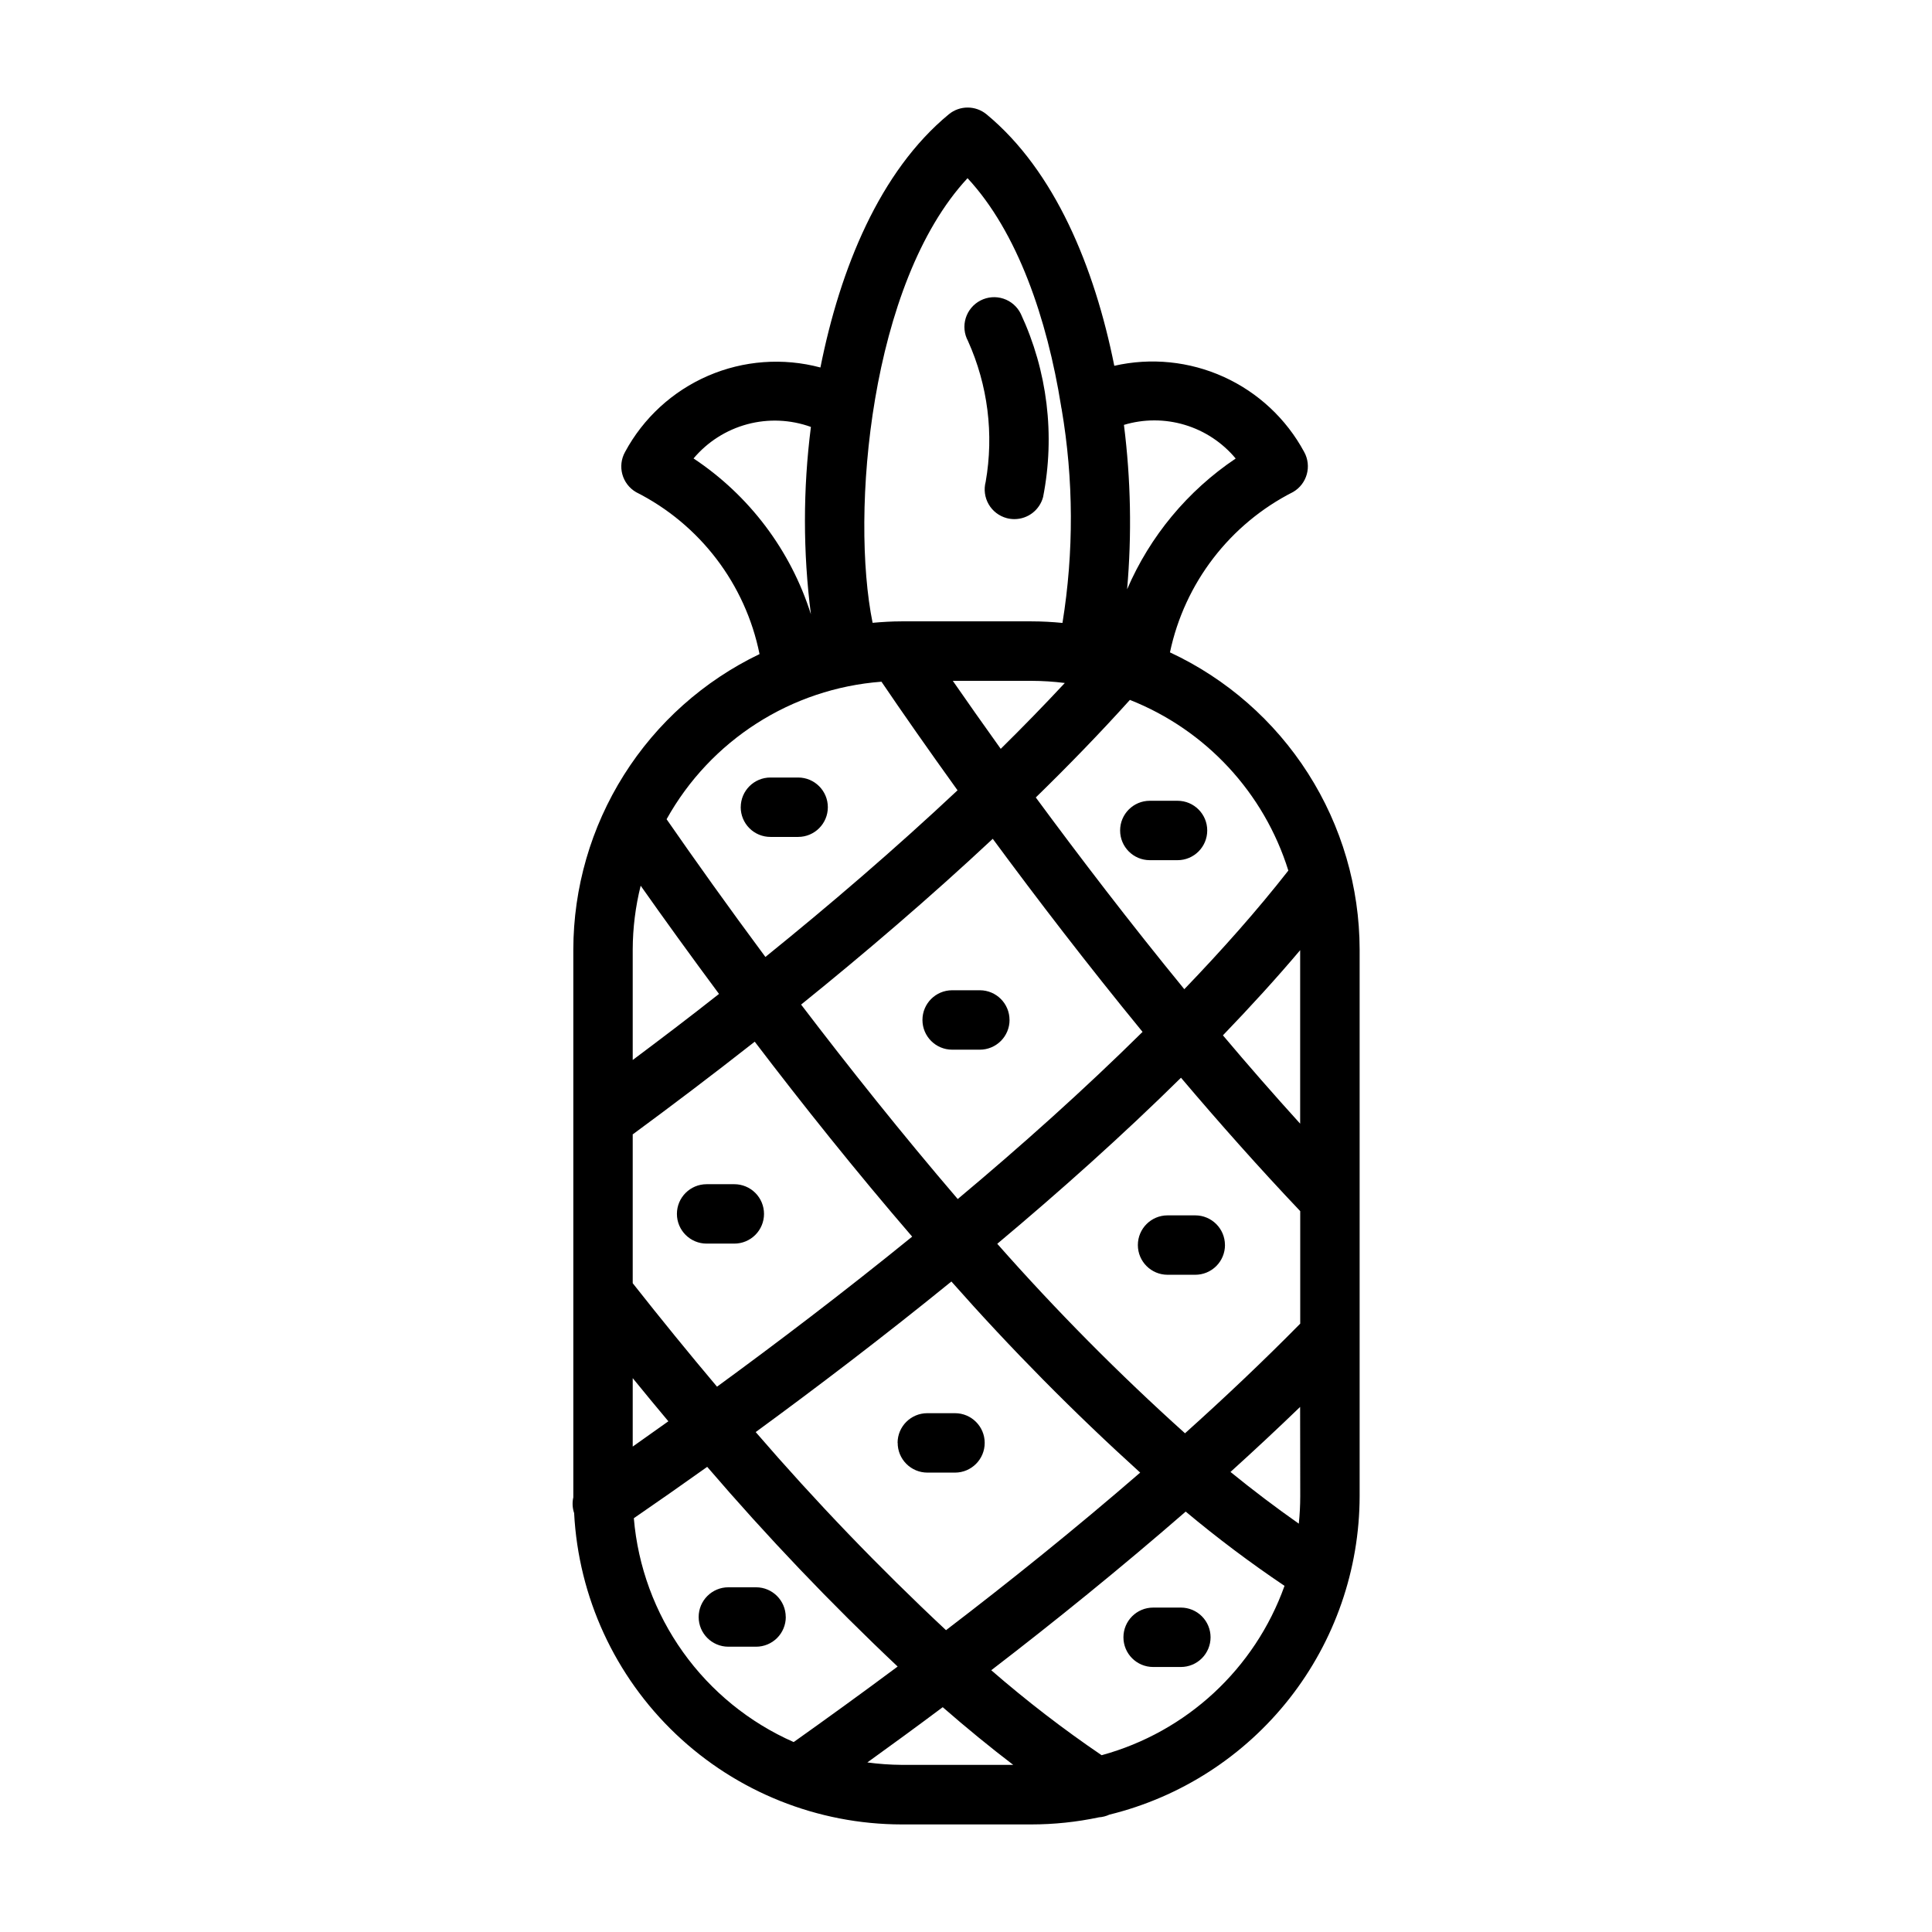 <?xml version="1.0" encoding="UTF-8"?>
<!-- Uploaded to: SVG Repo, www.svgrepo.com, Generator: SVG Repo Mixer Tools -->
<svg fill="#000000" width="800px" height="800px" version="1.1" viewBox="144 144 512 512" xmlns="http://www.w3.org/2000/svg">
 <path d="m454.05 316.89c3.879-18.383 15.887-34.02 32.645-42.512 3.695-2.152 4.992-6.867 2.922-10.609-4.738-8.781-12.227-15.77-21.312-19.891-9.09-4.121-19.277-5.156-29.004-2.938-5.242-26.129-15.742-51.672-33.852-66.637-2.91-2.402-7.113-2.402-10.02 0-18.266 15.074-28.773 40.809-34.008 67.086-9.895-2.641-20.395-1.863-29.793 2.207-9.398 4.07-17.148 11.191-21.996 20.211-2.07 3.746-0.77 8.457 2.926 10.613 16.918 8.527 28.98 24.348 32.727 42.918-14.762 7.086-27.223 18.195-35.949 32.047-8.73 13.855-13.375 29.891-13.402 46.262v144.84 0.316c-0.312 1.387-0.242 2.832 0.215 4.18 1.156 22.25 10.801 43.203 26.949 58.555 16.145 15.348 37.562 23.922 59.84 23.953h34.375c6.023-0.004 12.027-0.633 17.918-1.883 0.953-0.066 1.887-0.305 2.754-0.707 18.898-4.637 35.699-15.469 47.723-30.766 12.023-15.301 18.574-34.188 18.609-53.645v-144.85c-0.027-16.547-4.769-32.742-13.672-46.691-8.902-13.949-21.598-25.074-36.594-32.066zm34.527 223.57c0 2.445-0.125 4.891-0.379 7.328-6.008-4.219-12.035-8.77-18.105-13.707 6.266-5.664 12.418-11.406 18.453-17.23zm-176.9-144.84v-0.004c0.02-5.695 0.727-11.367 2.109-16.895 6.219 8.832 13.227 18.523 20.758 28.68-7.973 6.297-15.562 12.035-22.867 17.508zm0 88.41v-39.449h0.062c9.91-7.289 20.836-15.539 32.273-24.52 12.715 16.695 26.766 34.305 41.723 51.664-18.367 14.91-36.148 28.395-51.719 39.762-7.379-8.75-14.824-17.891-22.34-27.422zm9.445 36.629c-3.328 2.371-6.477 4.606-9.445 6.699v-18.133c3.18 3.906 6.34 7.727 9.477 11.469zm35.18-110.43c16.766-13.531 34.109-28.34 50.789-43.934 11.699 15.871 25.113 33.363 39.699 51.168-15.562 15.375-32.273 30.316-48.98 44.297-14.852-17.34-28.84-34.91-41.508-51.531zm39.848 73.406v0.004c15.719 17.785 32.414 34.684 50.012 50.617-17.27 14.957-34.77 29.016-51.461 41.762v-0.004c-17.734-16.586-34.57-34.113-50.434-52.496 16.184-11.84 33.895-25.301 51.883-39.922zm12.113-9.996c16.672-13.965 33.242-28.773 48.711-44.027 10.141 11.965 20.727 23.891 31.598 35.352v29.82c-9.738 9.879-20.004 19.602-30.535 29.055h0.004c-17.543-15.773-34.164-32.547-49.773-50.238zm80.293-31.852c-6.992-7.707-13.84-15.547-20.469-23.41 7.188-7.469 14.082-15.004 20.469-22.57zm-3.148-67.055c-8.195 10.477-17.531 20.996-27.551 31.418-14.484-17.695-27.773-35.094-39.359-50.812 8.715-8.5 17.09-17.137 24.938-25.852h0.004c20.105 7.953 35.535 24.57 41.98 45.211zm-59.254-49.695c-5.457 5.856-11.109 11.66-16.949 17.414-4.633-6.481-8.867-12.488-12.699-18.02h20.805c2.961 0.008 5.918 0.195 8.855 0.566zm45.289-59.504h0.004c-12.715 8.543-22.695 20.57-28.75 34.637 1.27-14.512 0.984-29.117-0.84-43.57 5.262-1.582 10.871-1.582 16.137 0 5.262 1.582 9.941 4.676 13.461 8.895zm-71.035-74.312c13.281 14.289 21.098 37.344 24.781 60.324 0 0.262 0.109 0.512 0.141 0.789h0.004c3.199 18.773 3.277 37.949 0.234 56.75-2.715-0.262-5.465-0.418-8.25-0.418h-34.383c-2.598 0-5.148 0.164-7.684 0.387-5.906-29.02-0.695-90.012 25.156-117.83zm-72.613 74.273h0.004c3.707-4.406 8.676-7.57 14.238-9.066 5.562-1.492 11.449-1.242 16.863 0.715-2.109 16.484-2.109 33.168 0 49.648-5.344-16.914-16.32-31.488-31.102-41.297zm49.805 59.168c5.512 8.133 12.328 17.887 20.16 28.781-16.648 15.625-34.07 30.551-50.918 44.16-9.863-13.297-18.695-25.695-26.191-36.504h0.008c11.652-20.941 33.047-34.633 56.945-36.438zm-65.625 221.68c6-4.125 12.5-8.66 19.445-13.609 15.883 18.512 32.727 36.18 50.469 52.922-9.77 7.273-19.035 13.965-27.551 20.012h-0.004c-11.742-5.168-21.875-13.402-29.328-23.844s-11.957-22.699-13.031-35.48zm61.883 64.723c6.406-4.613 13.035-9.445 19.973-14.641 6.359 5.543 12.59 10.637 18.688 15.289l-29.582-0.004c-3.039-0.02-6.07-0.238-9.078-0.645zm62.086-1.914c-10.184-6.922-19.953-14.445-29.25-22.52 16.75-12.863 34.266-27.031 51.531-42.043h-0.004c8.383 7.012 17.125 13.578 26.191 19.68-7.856 21.977-25.953 38.734-48.469 44.883zm-24.402-194.85c0 2.09-0.828 4.09-2.305 5.566-1.477 1.477-3.481 2.309-5.566 2.309h-7.336c-4.348 0-7.875-3.527-7.875-7.875s3.527-7.871 7.875-7.871h7.336c4.344 0.004 7.863 3.527 7.863 7.871zm37.172-58.086h7.344c4.348 0 7.871 3.523 7.871 7.871s-3.523 7.871-7.871 7.871h-7.344c-4.348 0-7.871-3.523-7.871-7.871s3.523-7.871 7.871-7.871zm-108.41 1.707c0-4.348 3.523-7.871 7.871-7.871h7.34c4.344 0 7.871 3.523 7.871 7.871 0 4.348-3.527 7.871-7.871 7.871h-7.34c-2.09 0.004-4.094-0.824-5.57-2.301-1.477-1.477-2.309-3.481-2.309-5.57zm41.562 168.46h0.004c0-4.348 3.523-7.871 7.871-7.871h7.344c4.348 0 7.871 3.523 7.871 7.871s-3.523 7.875-7.871 7.875h-7.32c-2.094 0-4.102-0.836-5.578-2.32-1.477-1.48-2.305-3.492-2.293-5.586zm86.766-52.426c0 2.086-0.828 4.09-2.305 5.566s-3.477 2.305-5.566 2.305h-7.344c-4.348 0-7.871-3.523-7.871-7.871s3.523-7.871 7.871-7.871h7.344c4.332 0.004 7.848 3.508 7.863 7.84zm-122.16-8.258c0 2.086-0.828 4.09-2.305 5.566-1.477 1.477-3.481 2.305-5.566 2.305h-7.336c-4.348 0-7.875-3.523-7.875-7.871 0-4.348 3.527-7.871 7.875-7.871h7.336c2.086 0 4.09 0.828 5.566 2.305 1.477 1.477 2.305 3.477 2.305 5.566zm118.34 112.2c0 2.086-0.828 4.09-2.305 5.566-1.477 1.477-3.481 2.305-5.566 2.305h-7.344c-4.348 0-7.875-3.523-7.875-7.871s3.527-7.871 7.875-7.871h7.344c2.086 0 4.09 0.828 5.566 2.305 1.477 1.477 2.305 3.481 2.305 5.566zm-112.57-5.375c0 2.086-0.828 4.09-2.305 5.566-1.477 1.477-3.481 2.305-5.566 2.305h-7.344c-4.348 0-7.875-3.523-7.875-7.871s3.527-7.875 7.875-7.875h7.344c4.332 0.012 7.844 3.516 7.856 7.852zm48.281-338.16c-1.004-1.859-1.219-4.047-0.594-6.066 0.629-2.019 2.039-3.703 3.918-4.668 1.879-0.969 4.07-1.141 6.078-0.477 2.008 0.664 3.66 2.109 4.594 4.008 7.062 15.152 9.133 32.152 5.91 48.555-0.914 3.449-4.035 5.856-7.606 5.856-0.68 0-1.355-0.086-2.012-0.258-2.019-0.535-3.746-1.848-4.797-3.656-1.047-1.805-1.336-3.953-0.801-5.973 2.211-12.629 0.578-25.633-4.691-37.32z"/>
</svg>